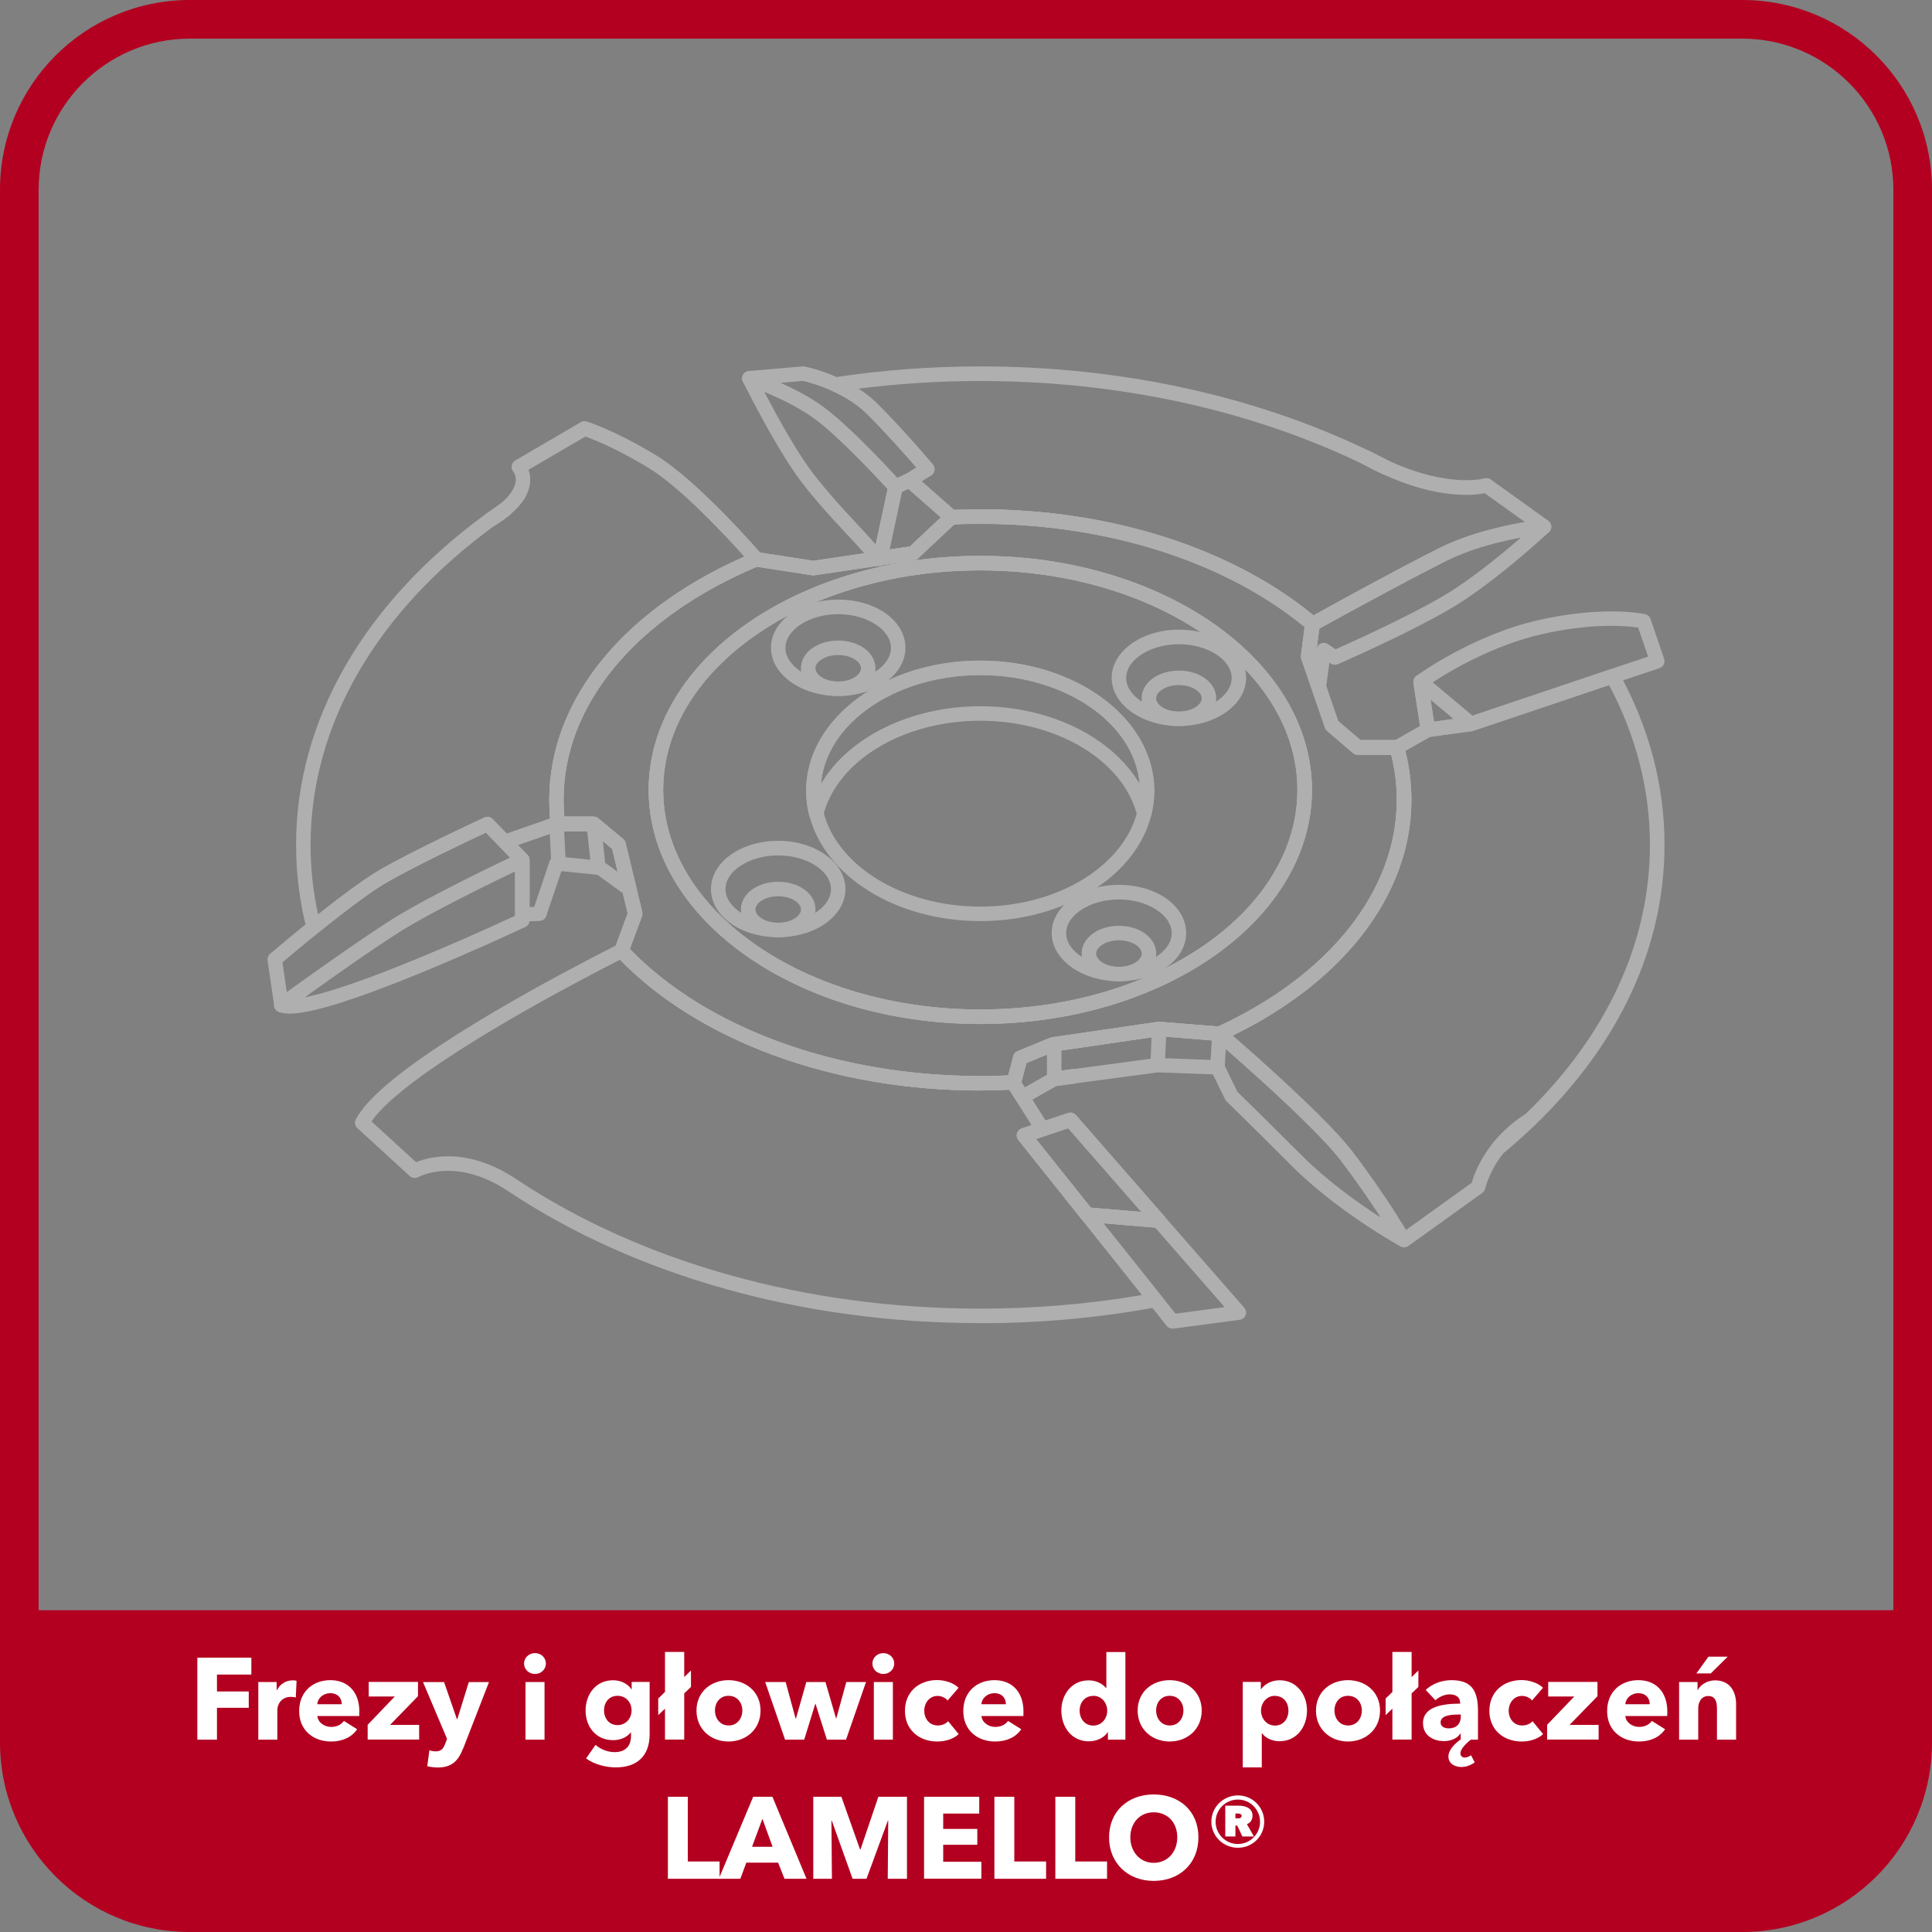 <?xml version="1.0" encoding="UTF-8"?><svg id="Warstwa_6" xmlns="http://www.w3.org/2000/svg" viewBox="0 0 200 200"><rect x="0" y="0" width="200" height="200" fill="#808080" stroke="none"/><defs><style>.cls-1{fill:none;stroke:#afafaf;stroke-linejoin:round;stroke-width:1.5px;}.cls-2{fill:#b30020;}.cls-2,.cls-3,.cls-4{stroke-width:0px;}.cls-3{fill:#fff;}.cls-4{fill:#afafaf;}</style></defs><path class="cls-2" d="m180.36,4c8.62,0,15.64,7.02,15.64,15.64v160.72c0,8.62-7.02,15.64-15.64,15.64H19.64c-8.62,0-15.64-7.02-15.64-15.64V19.64c0-8.62,7.02-15.64,15.64-15.64h160.72M180.36,0H19.64C8.79,0,0,8.79,0,19.64v160.72C0,191.21,8.79,200,19.64,200h160.72c10.85,0,19.64-8.79,19.64-19.64V19.64C200,8.79,191.21,0,180.36,0h0Z"/><path class="cls-2" d="m-.09,166.69h200.18v7.19c0,14.41-11.7,26.12-26.12,26.12H26.02C11.61,200-.09,188.3-.09,173.88v-7.19H-.09Z"/><path class="cls-3" d="m22.46,173.35v1.75h3.29v1.69h-3.29v3.3h-2.03v-8.49h5.59v1.75h-3.56Z"/><path class="cls-3" d="m30.61,175.72c-.18-.05-.35-.06-.5-.06-1.06,0-1.4.86-1.4,1.36v3.07h-1.97v-5.97h1.9v.86h.02c.3-.6.89-1.03,1.62-1.03.16,0,.32.01.42.05l-.08,1.73Z"/><path class="cls-3" d="m37.18,177.64h-4.33c.06.66.72,1.13,1.43,1.13.62,0,1.06-.26,1.32-.62l1.37.86c-.56.82-1.5,1.27-2.71,1.27-1.8,0-3.29-1.14-3.29-3.15s1.42-3.2,3.23-3.2,3,1.21,3,3.25c0,.16,0,.32-.01.47Zm-1.8-1.22c0-.62-.4-1.14-1.18-1.14s-1.31.53-1.36,1.14h2.53Z"/><path class="cls-3" d="m38.06,180.09v-1.54l2.81-2.93h-2.7v-1.51h5.1v1.48l-2.89,2.97h3.01v1.52h-5.33Z"/><path class="cls-3" d="m47.94,180.99c-.48,1.25-1.13,1.98-2.63,1.98-.37,0-.79-.06-1.08-.13l.22-1.65c.19.06.44.11.63.11.61,0,.82-.29,1.01-.8l.19-.49-2.49-5.88h2.18l1.33,3.84h.04l1.19-3.84h2.09l-2.67,6.87Z"/><path class="cls-3" d="m55.38,173.29c-.64,0-1.13-.49-1.13-1.08s.49-1.08,1.13-1.08,1.13.48,1.13,1.08-.5,1.08-1.13,1.08Zm-.98,6.8v-5.97h1.97v5.97h-1.97Z"/><path class="cls-3" d="m63.74,182.96c-1.04,0-2.27-.33-3.07-.93l.98-1.4c.58.5,1.31.75,1.98.75,1.15,0,1.69-.67,1.69-1.67v-.36h-.04c-.37.48-1.02.79-1.81.79-1.81,0-2.85-1.42-2.85-3.07s1.04-3.13,2.84-3.13c.74,0,1.49.3,1.91.94h.02v-.77h1.86v5.41c0,2.34-1.39,3.44-3.51,3.44Zm.19-7.41c-.89,0-1.4.68-1.4,1.51s.52,1.52,1.4,1.52,1.45-.71,1.45-1.52-.56-1.51-1.45-1.51Z"/><path class="cls-3" d="m70.83,175.31v4.77h-1.99v-3.2l-.7.67v-1.72l.7-.68v-4.14h1.99v2.6l.7-.68v1.7l-.7.67Z"/><path class="cls-3" d="m75.41,180.28c-1.8,0-3.31-1.25-3.31-3.2s1.51-3.15,3.31-3.15,3.32,1.2,3.32,3.15-1.51,3.2-3.32,3.2Zm0-4.73c-.92,0-1.4.75-1.4,1.52s.49,1.55,1.42,1.55,1.42-.78,1.42-1.55-.5-1.52-1.43-1.52Z"/><path class="cls-3" d="m87.58,180.09h-1.98l-1.18-3.72h-.02l-1.15,3.72h-1.98l-2.06-5.97h2.12l1.03,3.78h.04l1.07-3.78h1.98l1.1,3.78h.02l1.04-3.78h2.04l-2.07,5.97Z"/><path class="cls-3" d="m91.44,173.29c-.64,0-1.13-.49-1.13-1.08s.49-1.08,1.13-1.08,1.13.48,1.13,1.08-.5,1.08-1.13,1.08Zm-.98,6.8v-5.97h1.97v5.97h-1.97Z"/><path class="cls-3" d="m98.1,176.04c-.22-.29-.65-.48-1.04-.48-.83,0-1.38.71-1.38,1.54s.54,1.52,1.4,1.52c.4,0,.83-.16,1.07-.44l1.09,1.33c-.49.48-1.33.77-2.21.77-1.88,0-3.35-1.2-3.35-3.18s1.47-3.18,3.33-3.18c.85,0,1.75.32,2.22.8l-1.14,1.32Z"/><path class="cls-3" d="m105.93,177.64h-4.33c.06.66.72,1.13,1.43,1.13.62,0,1.06-.26,1.32-.62l1.37.86c-.56.82-1.5,1.27-2.71,1.27-1.8,0-3.29-1.14-3.29-3.15s1.42-3.2,3.23-3.2,3,1.21,3,3.25c0,.16,0,.32-.01.47Zm-1.8-1.22c0-.62-.4-1.14-1.18-1.14s-1.31.53-1.36,1.14h2.53Z"/><path class="cls-3" d="m114.69,180.09v-.78h-.02c-.38.6-1.16.95-1.96.95-1.8,0-2.84-1.51-2.84-3.18s1.08-3.13,2.82-3.13c.88,0,1.49.41,1.82.8h.02v-3.73h1.97v9.07h-1.81Zm-1.51-4.53c-.94,0-1.42.75-1.42,1.52s.48,1.55,1.42,1.55c.89,0,1.44-.76,1.44-1.54s-.55-1.54-1.44-1.54Z"/><path class="cls-3" d="m121.08,180.28c-1.8,0-3.31-1.25-3.31-3.2s1.51-3.15,3.31-3.15,3.32,1.2,3.32,3.15-1.51,3.2-3.32,3.2Zm0-4.73c-.92,0-1.4.75-1.4,1.52s.49,1.55,1.42,1.55,1.41-.78,1.41-1.55-.5-1.52-1.43-1.52Z"/><path class="cls-3" d="m132.45,180.25c-.73,0-1.44-.31-1.81-.83h-.02v3.54h-1.97v-8.85h1.87v.73h.04c.36-.48,1.03-.9,1.91-.9,1.74,0,2.83,1.46,2.83,3.13s-1.04,3.18-2.84,3.18Zm-.47-4.7c-.89,0-1.44.78-1.44,1.54s.55,1.54,1.44,1.54c.94,0,1.4-.77,1.4-1.55s-.47-1.52-1.4-1.52Z"/><path class="cls-3" d="m139.54,180.28c-1.8,0-3.31-1.25-3.31-3.2s1.51-3.15,3.31-3.15,3.32,1.2,3.32,3.15-1.51,3.2-3.32,3.2Zm0-4.73c-.92,0-1.4.75-1.4,1.52s.49,1.55,1.42,1.55,1.42-.78,1.42-1.55-.5-1.52-1.43-1.52Z"/><path class="cls-3" d="m146.13,175.31v4.77h-1.99v-3.2l-.7.67v-1.72l.7-.68v-4.14h1.99v2.6l.7-.68v1.7l-.7.67Z"/><path class="cls-3" d="m151.3,182.92c-.65,0-1.36-.31-1.36-1.09,0-.7.7-1.37,1.27-1.76v-.61h-.04c-.3.49-.98.78-1.69.78-.95,0-2.17-.47-2.17-1.87,0-1.73,2.1-2.01,3.84-2.01v-.1c0-.59-.47-.86-1.08-.86-.56,0-1.12.28-1.48.61l-1-1.07c.7-.66,1.69-1.01,2.66-1.01,2,0,2.75.98,2.75,3.15v3.01h-.74c-.6.48-1.08,1-1.08,1.42,0,.25.19.43.44.43.23,0,.46-.1.66-.24l.38.74c-.37.28-.88.48-1.38.48Zm-.08-5.43h-.25c-.86,0-1.84.11-1.84.82,0,.46.46.61.85.61.79,0,1.24-.48,1.24-1.22v-.2Z"/><path class="cls-3" d="m158.6,176.04c-.21-.29-.65-.48-1.04-.48-.83,0-1.38.71-1.38,1.54s.54,1.52,1.4,1.52c.4,0,.83-.16,1.07-.44l1.09,1.33c-.49.48-1.33.77-2.21.77-1.88,0-3.35-1.2-3.35-3.18s1.48-3.18,3.33-3.18c.85,0,1.75.32,2.22.8l-1.14,1.32Z"/><path class="cls-3" d="m160.16,180.09v-1.54l2.81-2.93h-2.7v-1.51h5.1v1.48l-2.89,2.97h3.01v1.52h-5.33Z"/><path class="cls-3" d="m172.58,177.64h-4.33c.06.66.72,1.13,1.43,1.13.62,0,1.06-.26,1.32-.62l1.37.86c-.56.82-1.5,1.27-2.71,1.27-1.8,0-3.29-1.14-3.29-3.15s1.42-3.2,3.23-3.2,3,1.21,3,3.25c0,.16,0,.32-.01.47Zm-1.8-1.22c0-.62-.4-1.14-1.17-1.14s-1.31.53-1.36,1.14h2.53Z"/><path class="cls-3" d="m177.74,180.09v-3.26c0-.66-.18-1.26-.89-1.26s-1.05.6-1.05,1.28v3.24h-1.98v-5.97h1.91v.83h.02c.28-.53.96-1,1.79-1,1.61,0,2.18,1.25,2.18,2.45v3.69h-1.98Zm-.64-6.86h-1.49l1.25-1.73h1.99l-1.75,1.73Z"/><path class="cls-3" d="m69.14,194.49v-8.49h2.06v6.7h3.29v1.79h-5.35Z"/><path class="cls-3" d="m81.21,194.49l-.66-1.67h-3.29l-.62,1.67h-2.23l3.56-8.49h1.99l3.53,8.49h-2.28Zm-2.28-6.22l-1.08,2.91h2.13l-1.06-2.91Z"/><path class="cls-3" d="m91.9,194.49l.05-6.01h-.04l-2.21,6.01h-1.44l-2.15-6.01h-.04l.05,6.01h-1.93v-8.49h2.91l1.93,5.45h.05l1.85-5.45h2.96v8.49h-2Z"/><path class="cls-3" d="m95.66,194.49v-8.49h5.71v1.74h-3.73v1.59h3.53v1.64h-3.53v1.76h3.95v1.75h-5.93Z"/><path class="cls-3" d="m102.94,194.49v-8.49h2.06v6.7h3.29v1.79h-5.35Z"/><path class="cls-3" d="m109.25,194.49v-8.49h2.06v6.7h3.29v1.79h-5.35Z"/><path class="cls-3" d="m119.43,194.71c-2.65,0-4.62-1.82-4.62-4.51s1.97-4.44,4.62-4.44,4.63,1.71,4.63,4.44-1.97,4.51-4.63,4.51Zm0-7.1c-1.44,0-2.42,1.1-2.42,2.59s1,2.64,2.42,2.64,2.44-1.1,2.44-2.64-1-2.59-2.44-2.59Z"/><path class="cls-3" d="m128.15,185.86c1.5,0,2.72,1.21,2.72,2.72s-1.22,2.7-2.72,2.7-2.75-1.19-2.75-2.7,1.24-2.72,2.75-2.72Zm0,5.03c1.27,0,2.29-1.04,2.29-2.3s-1.02-2.3-2.29-2.3-2.31,1.03-2.31,2.3,1.03,2.3,2.31,2.3Zm.46-.78l-.53-1.13h-.19v1.13h-1.05v-3.19h1.37c.68,0,1.45.23,1.45,1.03,0,.42-.2.74-.58.89l.73,1.27h-1.2Zm-.41-1.87c.19,0,.34-.12.34-.28,0-.13-.17-.22-.34-.22h-.31v.49h.31Z"/><path class="cls-4" d="m101.48,112.89c-15.36,0-29.45-5.21-37.68-13.94-.2-.21-.26-.51-.16-.78l1.34-3.62-1.61-6.68-2.18-1.82h-3.43c-.38,0-.7-.28-.74-.65-.11-.85-.16-1.72-.16-2.59,0-10.51,7.91-20.08,21.15-25.6.13-.05.27-.07.4-.05l5.8.89,9.98-1.48,3.8-3.58c.13-.12.3-.2.48-.2,1-.04,2.01-.07,3.01-.07,13.65,0,26.36,4.12,34.88,11.3.2.16.29.42.26.67l-.41,3.21,2.32,6.75,2.31,1.97h3.77c.34,0,.63.22.72.55.52,1.84.78,3.74.78,5.63,0,9.98-7.31,19.29-19.55,24.89-.12.05-.25.07-.37.07l-6.16-.5-10.84,1.58-2.93,1.2-.57,2.18c-.08.32-.36.54-.69.56-1.15.06-2.34.09-3.51.09Zm-36.27-14.64c8,8.23,21.51,13.14,36.27,13.14.97,0,1.93-.02,2.89-.06l.52-2.01c.06-.23.22-.42.44-.5l3.36-1.38c.06-.02.12-.04.18-.05l11.01-1.61c.06,0,.11,0,.17,0l6.05.49c11.59-5.36,18.5-14.12,18.5-23.45,0-1.57-.19-3.14-.58-4.68h-3.47c-.18,0-.35-.06-.49-.18l-2.68-2.29c-.1-.09-.18-.2-.22-.33l-2.45-7.11c-.04-.11-.05-.23-.04-.34l.38-2.98c-8.25-6.79-20.46-10.68-33.6-10.68-.9,0-1.78.02-2.67.05l-3.77,3.54c-.11.11-.25.17-.4.2l-10.32,1.53c-.08,0-.15.01-.22,0l-5.7-.88c-12.55,5.29-20.04,14.3-20.04,24.13,0,.58.03,1.17.08,1.74h3.03c.18,0,.35.06.48.17l2.58,2.15c.12.1.21.24.25.4l1.72,7.14c.03.15.03.3-.03.44l-1.26,3.39Zm43.92,14.19c-.37,0-.7-.28-.74-.66-.05-.41.24-.78.65-.84l1.93-.26c.4-.06.78.23.84.64.06.41-.23.79-.63.85-.65.1-1.3.18-1.95.26-.03,0-.06,0-.09,0Zm-7.65-6.44c-18.93,0-34.33-10.87-34.33-24.23s15.4-24.23,34.33-24.23,34.33,10.87,34.33,24.23-15.4,24.23-34.33,24.23Zm0-46.96c-18.1,0-32.83,10.2-32.83,22.73s14.73,22.73,32.83,22.73,32.83-10.2,32.83-22.73-14.73-22.73-32.83-22.73Z"/><path class="cls-4" d="m136.52,71.87c-.32,0-.6-.2-.71-.51l-1.08-3.13c-.04-.11-.05-.23-.04-.34l.44-3.38q0-.38,5.31-3.26c2.52-1.37,6.04-3.25,8.5-4.48,1.53-.77,3.33-1.42,5.34-1.95,2.99-.79,5.38-1.02,5.48-1.03.33-.02.62.15.75.44s.06.64-.17.86c-.01.01-1.37,1.27-3.24,2.84-2.68,2.24-5.01,3.94-6.91,5.06-3.54,2.08-8.75,4.46-10.82,5.38l-.88.39c-.23.1-.5.08-.72-.06l-.15-.1-.36,2.64c-.05.34-.32.61-.67.64-.02,0-.05,0-.07,0Zm.05-6.8l-.31,2.4.04-.28c.04-.26.2-.48.44-.58.23-.11.51-.08.72.06l.8.54.5-.22c2.05-.92,7.19-3.27,10.67-5.31,1.8-1.06,4.12-2.75,6.7-4.91.48-.4.93-.79,1.33-1.13-.81.15-1.77.35-2.8.62-1.91.5-3.61,1.13-5.05,1.85-4.15,2.08-11.41,6.07-13.04,6.97Z"/><path class="cls-4" d="m32.47,96.74c-.08,0-.16-.01-.24-.04-.24-.08-.43-.28-.49-.53-.73-2.86-1.09-5.79-1.09-8.72,0-12.85,6.99-25.02,19.69-34.28.62-.38,1.11-.72,1.51-1.07,2.28-1.91,1.39-3.15,1.28-3.29-.14-.17-.2-.4-.16-.61.04-.21.17-.41.35-.52l6.81-3.98c.18-.11.4-.13.6-.07.06.02,1.55.48,4.03,1.74,1.03.52,2.1,1.12,3.17,1.77,4.33,2.63,10.67,9.94,10.93,10.25.16.18.22.43.16.66-.05.23-.22.43-.44.52-12.67,5.28-20.23,14.33-20.23,24.21,0,.81.05,1.61.15,2.4.03.21-.04.43-.18.59-.14.16-.35.25-.56.25h-.03l-5.22,1.82c-.28.09-.58.02-.78-.18l-1.44-1.48c-1.65.77-7.12,3.36-10.13,5.08-1.5.85-4,2.68-7.23,5.29-.14.11-.3.17-.47.17Zm22.24-48.12c.12.34.21.77.17,1.29-.09,1.15-.78,2.28-2.06,3.35-.47.39-1.02.79-1.65,1.17-12.25,8.93-19.02,20.67-19.02,33.03,0,2.42.26,4.84.78,7.21,2.16-1.72,4.78-3.7,6.5-4.68,3.6-2.06,10.43-5.23,10.72-5.36.29-.13.63-.07.85.16l1.48,1.52,4.47-1.56c-.06-.64-.09-1.28-.09-1.93,0-10.25,7.53-19.61,20.19-25.19-1.76-1.97-6.56-7.16-9.89-9.18-1.04-.63-2.08-1.21-3.08-1.72-1.72-.88-2.95-1.35-3.48-1.54l-5.89,3.44Z"/><path class="cls-4" d="m50.78,54.53c-.24,0-.48-.12-.62-.33-.22-.33-.14-.78.18-1.02.52-.38,1.04-.75,1.58-1.12.33-.22.78-.15,1.02.17.24.32.19.77-.11,1.03-.47.4-1.03.79-1.65,1.17-.12.07-.26.11-.39.11Z"/><path class="cls-4" d="m119.93,127.11s-.04,0-.06,0l-7.39-.62c-.21-.02-.39-.12-.52-.28l-6.55-8.21c-.15-.19-.2-.45-.13-.68.07-.23.25-.42.48-.5l4.82-1.61c.29-.09.6,0,.8.22l9.12,10.44c.2.23.24.56.1.83-.13.25-.39.41-.67.41Zm-7-2.09l5.22.44-7.57-8.66-3.33,1.11,5.67,7.11Z"/><path class="cls-1" d="m101.48,58.3c-18.55,0-33.58,10.51-33.58,23.48s15.03,23.48,33.58,23.48,33.58-10.51,33.58-23.48-15.03-23.48-33.58-23.48Zm16.97,25.93c-1.5,5.9-8.53,10.37-16.97,10.37s-15.47-4.46-16.97-10.37c-.2-.77-.3-1.56-.3-2.36,0-7.03,7.73-12.73,17.27-12.73s17.27,5.7,17.27,12.73c0,.81-.1,1.6-.3,2.36Z"/><path class="cls-4" d="m155.07,119.63c-.19,0-.38-.07-.53-.21-.27-.27-.3-.7-.06-1,.95-1.2,2.13-2.26,3.5-3.13.32-.21.75-.14.99.17.24.3.21.74-.07,1-1.06,1.03-2.19,2.04-3.36,3-.14.11-.31.17-.48.17Zm-53.59-6.74c-15.36,0-29.45-5.21-37.68-13.94-.2-.21-.26-.51-.16-.78l1.34-3.62-1.61-6.68-2.18-1.82h-3.43c-.38,0-.7-.28-.74-.65-.11-.85-.16-1.72-.16-2.59,0-10.51,7.91-20.08,21.15-25.6.13-.05.27-.07.4-.05l5.8.89,9.98-1.48,3.8-3.58c.13-.12.3-.2.48-.2,1-.04,2.01-.07,3.01-.07,13.65,0,26.36,4.12,34.88,11.3.2.16.29.42.26.67l-.41,3.21,2.32,6.75,2.31,1.97h3.77c.34,0,.63.22.72.55.52,1.84.78,3.74.78,5.63,0,9.98-7.31,19.29-19.55,24.89-.12.05-.25.07-.37.07l-6.16-.5-10.84,1.58-2.93,1.2-.57,2.18c-.08.32-.36.54-.69.56-1.15.06-2.34.09-3.51.09Zm-36.27-14.64c8,8.23,21.51,13.14,36.27,13.14.97,0,1.93-.02,2.89-.06l.52-2.01c.06-.23.22-.42.44-.51l3.36-1.38c.06-.02.12-.04.18-.05l11.01-1.61c.06,0,.11,0,.17,0l6.05.49c11.59-5.36,18.5-14.12,18.5-23.45,0-1.57-.19-3.14-.58-4.68h-3.47c-.18,0-.35-.06-.49-.18l-2.68-2.29c-.1-.09-.18-.2-.22-.33l-2.45-7.11c-.04-.11-.05-.23-.04-.34l.38-2.98c-8.25-6.79-20.46-10.68-33.6-10.68-.9,0-1.78.02-2.67.05l-3.77,3.54c-.11.11-.25.17-.4.2l-10.32,1.53c-.08,0-.15.01-.22,0l-5.7-.88c-12.55,5.29-20.04,14.3-20.04,24.13,0,.58.03,1.17.08,1.74h3.03c.18,0,.35.06.48.17l2.58,2.15c.12.1.21.24.25.4l1.72,7.14c.03.15.03.3-.03.44l-1.26,3.39Zm43.92,14.19c-.37,0-.7-.28-.74-.66-.05-.41.24-.78.65-.84l1.93-.26c.4-.06.78.23.84.64.06.41-.23.79-.63.85-.64.1-1.3.18-1.95.26-.03,0-.06,0-.09,0Zm-7.65-6.44c-18.93,0-34.33-10.87-34.33-24.23s15.4-24.23,34.33-24.23,34.33,10.87,34.33,24.23-15.4,24.23-34.33,24.23Zm0-46.96c-18.1,0-32.83,10.2-32.83,22.73s14.73,22.73,32.83,22.73,32.83-10.2,32.83-22.73-14.73-22.73-32.83-22.73Zm46.34,17.26c-.36,0-.68-.27-.74-.64l-.76-4.97c-.05-.31.1-.61.37-.77.27-.15.61-.12.85.08l5.2,4.36c.23.19.32.5.24.78-.08.28-.32.49-.62.54l-4.44.61s-.07,0-.1,0Zm.28-3.87l.35,2.27,2.03-.28-2.38-1.99Zm-4.65-23.29c-.11,0-.21-.02-.31-.07-.68-.31-1.36-.66-2.02-1.02-.36-.2-.49-.64-.3-1,.19-.36.63-.51,1-.33.67.33,1.34.66,1.99,1,.36.19.5.63.33.99-.13.27-.4.42-.67.42Z"/><path class="cls-4" d="m145.35,129.13c-.14,0-.29-.04-.42-.13-.1-.06-.18-.15-.24-.25-.05-.08-.56-.9-1.35-2.11-1.13-1.74-2.85-4.3-4.61-6.59-2.98-3.87-12.89-12.37-12.99-12.46-.19-.17-.29-.42-.25-.67.04-.25.2-.47.43-.58,11.69-5.35,18.67-14.15,18.67-23.53,0-1.75-.24-3.51-.72-5.23-.09-.33.05-.68.35-.85l3.22-1.83c.08-.05.17-.08.27-.09l4.37-.6,14.62-4.92c.34-.11.72.03.9.35,3.13,5.68,4.71,11.67,4.71,17.82,0,10.51-4.64,20.54-13.41,29.01-.04.04-.08.07-.12.09-1.23.78-2.28,1.72-3.13,2.79-1.53,1.93-1.89,3.66-1.9,3.68-.04.19-.14.35-.3.46l-7.67,5.5c-.13.09-.28.14-.44.14Zm-17.75-21.92c2.53,2.2,9.76,8.59,12.33,11.93,1.79,2.33,3.54,4.92,4.68,6.69.39.6.72,1.11.95,1.49l6.79-4.88c.18-.65.73-2.26,2.12-4.01.94-1.18,2.09-2.22,3.44-3.09,8.44-8.17,12.89-17.81,12.89-27.88,0-5.69-1.42-11.25-4.23-16.54l-14.08,4.74s-.09.03-.14.03l-4.29.59-2.59,1.47c.42,1.66.63,3.36.63,5.06,0,9.7-6.89,18.75-18.5,24.4Z"/><path class="cls-4" d="m118.45,84.98h0c-.34,0-.64-.23-.73-.57-1.44-5.68-8.28-9.8-16.25-9.8s-14.8,4.12-16.25,9.8c-.08.33-.38.56-.73.56h0c-.34,0-.64-.23-.73-.56-.21-.83-.32-1.69-.32-2.55,0-7.43,8.08-13.48,18.02-13.48s18.02,6.05,18.02,13.48c0,.85-.11,1.71-.32,2.55-.08.33-.38.56-.73.56Zm-16.97-11.87c7.26,0,13.67,3.24,16.49,8.03-.52-6.27-7.72-11.26-16.49-11.26s-15.97,4.98-16.49,11.25c2.83-4.79,9.24-8.02,16.49-8.02Z"/><path class="cls-4" d="m101.48,136.97c-18.25,0-35.58-4.83-48.8-13.61-5.4-3.64-9.22-1.59-9.38-1.51-.28.16-.64.12-.88-.1l-5.43-4.97c-.25-.23-.32-.6-.16-.9.61-1.17,1.88-2.53,3.87-4.15,7.54-6.12,22.67-13.66,23.3-13.97.3-.15.65-.08.88.16,7.95,8.44,21.63,13.47,36.59,13.47,1.15,0,2.31-.03,3.44-.09.24-.03.47.09.62.28.09.11.14.24.16.37l2.86,4.54c.12.19.15.44.07.65-.08.22-.25.39-.47.46l-.91.3,12.93,16.21c.17.21.21.48.12.73-.09.25-.31.43-.57.48-5.93,1.1-12.07,1.66-18.25,1.66Zm-55.1-17.27c1.88,0,4.34.53,7.13,2.41,12.97,8.61,30,13.36,47.97,13.36,5.67,0,11.29-.48,16.75-1.41l-12.81-16.06c-.15-.19-.2-.45-.13-.68.07-.23.25-.42.48-.5l1.02-.34-2.31-3.66c-.99.04-2,.07-3,.07-15.12,0-29.01-5.05-37.29-13.54-2.7,1.37-15.87,8.14-22.54,13.55-1.52,1.23-2.59,2.3-3.19,3.19l4.61,4.22c.62-.25,1.77-.61,3.32-.61Z"/><path class="cls-4" d="m65.05,98.69l-1.41-.52,1.34-3.62-.56-2.34,1.46-.35.62,2.56c.03.15.03.3-.03.44l-1.42,3.83Z"/><path class="cls-4" d="m29.98,104.93c-.55,0-.89-.09-1.13-.18-.25-.1-.43-.33-.47-.6s.08-.54.3-.7c0,0,2.18-1.59,4.85-3.47,3.08-2.17,5.46-3.79,7.09-4.82,4.09-2.57,12.76-6.65,13.13-6.82.23-.11.5-.09.72.05.22.14.35.38.35.63v6.26c0,.29-.17.55-.43.68-.12.05-11.61,5.46-19.09,7.83-2.79.89-4.37,1.14-5.32,1.14Zm23.34-14.73c-2.49,1.19-8.71,4.23-11.9,6.23-1.6,1.01-3.97,2.61-7.02,4.77-1.08.76-2.08,1.47-2.88,2.05.79-.16,1.87-.43,3.32-.89,6.58-2.08,16.32-6.56,18.48-7.56v-4.6Z"/><path class="cls-4" d="m29.13,104.8c-.1,0-.2-.02-.29-.06-.24-.1-.41-.32-.45-.58l-.69-4.73c-.04-.25.06-.51.25-.68.02-.01,1.81-1.55,4.04-3.35,2.3-1.85,5.45-4.29,7.43-5.42,3.6-2.06,10.43-5.23,10.72-5.36.29-.13.63-.07.85.16l3.61,3.71c.17.17.24.42.2.66-.04.24-.2.44-.42.54-.09.04-8.95,4.21-12.96,6.73-1.6,1.01-3.97,2.61-7.02,4.77-2.66,1.87-4.83,3.46-4.83,3.46-.13.09-.29.14-.44.14Zm.11-5.18l.45,3.09c.89-.64,2.29-1.64,3.85-2.74,3.08-2.17,5.46-3.79,7.09-4.82,3.35-2.1,9.75-5.21,12.18-6.37l-2.51-2.58c-1.65.77-7.12,3.36-10.13,5.08-1.5.85-4,2.68-7.23,5.29-1.67,1.34-3.09,2.54-3.7,3.05Z"/><path class="cls-4" d="m121.37,137.54c-.23,0-.44-.1-.59-.28l-8.82-11.06c-.19-.23-.22-.56-.08-.82.14-.26.41-.43.72-.39l7.39.62c.19.02.37.11.5.25l8.32,9.52c.18.21.23.5.14.76-.1.26-.33.44-.6.48l-6.88.92s-.07,0-.1,0Zm-7.15-10.92l7.47,9.37,5.08-.68-7.2-8.24-5.35-.45Z"/><path class="cls-4" d="m119.93,127.11s-.04,0-.06,0l-7.39-.62c-.21-.02-.39-.12-.52-.28l-6.55-8.21c-.15-.19-.2-.45-.13-.68.07-.23.25-.42.48-.5l4.82-1.61c.29-.09.6,0,.8.22l9.12,10.44c.2.23.24.56.1.83-.13.25-.39.41-.67.41Zm-7-2.09l5.22.44-7.57-8.66-3.33,1.11,5.67,7.11Z"/><path class="cls-4" d="m142.8,127.6c-.14,0-.28-.04-.4-.12-2.38-1.52-5.81-3.92-8.64-6.75-4.6-4.6-6.77-6.7-6.79-6.72-.06-.06-.12-.13-.15-.21l-1.26-2.58-5.68-.21-10.5,1.4-3.17,1.81c-.35.2-.79.09-1-.25l-.9-1.43c-.11-.18-.14-.39-.09-.59l.69-2.63c.06-.23.22-.42.44-.5l3.36-1.38c.06-.02.12-.04.18-.05l11.01-1.61c.06,0,.11,0,.17,0l6.25.5c.16.01.31.08.43.18.41.35,10.13,8.69,13.2,12.68,1.79,2.33,3.54,4.92,4.68,6.69.11.18.15.39.1.6-.05.2-.19.38-.37.47-.4.21-.79.42-1.19.62-.11.05-.22.08-.34.08Zm-14.7-14.57c.47.45,2.64,2.57,6.72,6.64,2.59,2.59,5.73,4.82,8.02,6.31l.06-.03c-1.11-1.69-2.62-3.89-4.16-5.9-2.75-3.57-11.43-11.11-12.8-12.3l-5.92-.48-10.84,1.58-2.93,1.2-.51,1.96.35.55,2.68-1.52c.08-.05.18-.08.27-.09l10.7-1.43s.08,0,.13,0l6.19.23c.28,0,.53.17.65.42l1.39,2.86Z"/><path class="cls-4" d="m144.99,129.04s-1.06-.58-2.59-1.56l.81-1.26c1.5.95,2.5,1.5,2.51,1.51l-.72,1.32Z"/><path class="cls-4" d="m152.26,75.69c-.17,0-.34-.06-.48-.18l-5.2-4.36c-.18-.15-.28-.37-.27-.6s.12-.44.31-.58c.24-.17,5.86-4.24,12.66-5.78,1.28-.29,2.56-.51,3.79-.66,4.53-.55,7.14.03,7.25.05.25.06.46.24.54.49l1.41,4.13c.06.19.05.4-.04.58-.09.18-.24.32-.43.38l-19.3,6.5c-.08.03-.16.04-.24.04Zm-3.96-5.05l4.12,3.45,18.19-6.12-1.03-3c-.86-.13-3.07-.36-6.33.04-1.18.14-2.41.36-3.64.64-5.05,1.15-9.54,3.83-11.31,4.99Z"/><path class="cls-4" d="m144.6,78.13h-4.04c-.18,0-.35-.06-.49-.18l-2.68-2.29c-.1-.09-.18-.2-.22-.33l-1.37-3.98,1.42-.49,1.3,3.78,2.31,1.97h3.77v1.5Z"/><path class="cls-4" d="m135.87,65.35c-.17,0-.34-.06-.48-.18-8.25-6.95-20.61-10.94-33.91-10.94-.99,0-1.97.02-2.94.07-.19.03-.38-.06-.53-.19l-4.35-3.83c-.18-.16-.27-.39-.25-.62.02-.24.15-.45.35-.57l1.1-.69c-.96-1.12-3.02-3.45-5.05-5.49-.93-.93-2.15-1.75-3.63-2.42-.3-.14-.48-.46-.43-.79.05-.33.3-.59.63-.64,4.93-.75,10.02-1.13,15.12-1.13,14.51,0,28.45,3.04,40.33,8.79.66.36,1.31.69,1.96.99.01,0,.02,0,.03.01,6.19,2.84,9.81,1.81,9.84,1.8.22-.06.47-.03.66.11l5.96,4.28c.25.18.37.5.29.81s-.34.52-.65.55c-.02,0-2.37.23-5.23.98-1.91.5-3.61,1.13-5.05,1.85-4.67,2.34-13.29,7.1-13.37,7.15-.11.06-.24.09-.36.09Zm-34.39-12.62c13.44,0,25.97,3.99,34.48,10.96,1.84-1.01,8.9-4.89,12.98-6.93,1.53-.77,3.33-1.42,5.34-1.95,1.38-.36,2.63-.61,3.58-.77l-4.16-2.98c-1.16.23-4.88.63-10.54-1.97,0,0-.02,0-.03-.01-.68-.31-1.35-.65-2.01-1.01-11.64-5.64-25.36-8.63-39.64-8.63-4.25,0-8.5.27-12.64.8.76.49,1.44,1.03,2.02,1.61,2.82,2.82,5.67,6.21,5.7,6.24.14.17.2.38.17.6-.03.21-.16.4-.34.52l-.98.61,3.37,2.97c.9-.04,1.81-.05,2.71-.05Z"/><path class="cls-4" d="m92.7,51.15c-.21,0-.41-.09-.56-.25-.05-.05-4.82-5.32-7.69-7.47-.92-.69-2.07-1.37-3.43-2.03-1.98-.96-3.67-1.52-3.69-1.53-.11-.04-.21-.1-.3-.18-.21-.21-.28-.51-.17-.79.1-.27.35-.47.64-.49l5.58-.48c.07,0,.14,0,.21.01.07.01,1.62.32,3.5,1.17,1.65.75,3.02,1.66,4.08,2.72,2.82,2.82,5.67,6.21,5.7,6.24.14.17.2.38.17.6-.03.21-.16.4-.34.52l-1.83,1.15-1.53.73c-.1.05-.21.07-.32.07Zm-11.91-11.51c.29.13.58.27.89.41,1.45.7,2.68,1.43,3.68,2.18,2.54,1.9,6.32,5.94,7.53,7.25l.95-.45,1.02-.64c-.96-1.11-3.02-3.45-5.05-5.49-.93-.93-2.15-1.75-3.63-2.42-1.46-.66-2.72-.97-3.07-1.05l-2.31.2Z"/><path class="cls-4" d="m91.11,58.54c-.21,0-.4-.08-.55-.24-.17-.18-.24-.43-.19-.67l1.59-7.39c.05-.23.2-.42.41-.52l1.45-.69c.27-.13.59-.08.82.12l4.35,3.83c.16.14.25.34.25.55,0,.21-.08.41-.24.56l-3.97,3.74c-.11.11-.25.17-.4.2l-3.42.51s-.07,0-.11,0Zm2.24-7.62l-1.28,5.97,2.12-.31,3.2-3.01-3.36-2.96-.67.32Z"/><path class="cls-4" d="m84.21,59.56s-.08,0-.11,0l-5.91-.91.23-1.48,5.8.89,6.79-1,.21,1.48-6.9,1.02s-.07,0-.11,0Z"/><path class="cls-4" d="m91.02,58.61c-.23,0-.52-.14-.66-.31-.49-.57-1.48-1.71-2.65-2.95-1.58-1.67-3.74-4.06-5.09-5.92-1.57-2.17-3.37-5.41-4.6-7.75-.59-1.11-.99-1.92-1.09-2.13-.13-.27-.11-.62.09-.85.2-.23.5-.34.79-.25.02,0,1.8.6,3.88,1.6,1.45.7,2.68,1.43,3.68,2.18,2.99,2.24,7.71,7.44,7.9,7.66.16.18.23.42.18.66l-1.59,7.39c-.02.1-.06.19-.11.27-.16.23-.42.38-.68.39,0,0-.02,0-.03,0Zm-11.9-18.06c.07.14.15.28.22.43,1.21,2.3,2.97,5.47,4.49,7.57,1.04,1.43,2.75,3.42,4.97,5.78.7.75,1.35,1.46,1.86,2.04l1.23-5.74c-1.04-1.13-4.94-5.32-7.43-7.19-.92-.69-2.07-1.37-3.43-2.03-.69-.33-1.35-.62-1.91-.85Z"/><rect class="cls-4" x="146.69" y="70.56" width="1.5" height="5.03" transform="translate(-9.38 23.21) rotate(-8.72)"/><path class="cls-4" d="m54.07,95.43c-.19,0-.38-.07-.52-.21-.15-.14-.23-.34-.23-.54v-5.36l-1.59-1.64c-.18-.18-.25-.45-.19-.7.06-.25.24-.45.48-.54l5.34-1.86c.08-.03.16-.04.25-.04h3.86c.18,0,.35.06.48.17l2.58,2.15c.12.1.21.24.25.4l1.1,4.58c.07.3-.05.62-.31.8-.26.18-.6.17-.86-.01l-2.87-2.07-3.72-.38-1.57,4.64c-.1.29-.37.5-.68.51l-1.78.08s-.02,0-.03,0Zm-.44-7.94l.98,1.01c.14.14.21.33.21.52v4.88l.48-.02,1.59-4.72c.11-.33.43-.54.79-.51l4.51.46c.13.01.25.06.36.14l1.39,1-.57-2.38-2.18-1.82h-3.46l-4.11,1.43Z"/><path class="cls-4" d="m122.04,75.16c-3.84,0-6.96-2.24-6.96-4.99s3.12-4.99,6.96-4.99,6.96,2.24,6.96,4.99-3.12,4.99-6.96,4.99Zm0-8.47c-2.96,0-5.46,1.6-5.46,3.49s2.5,3.49,5.46,3.49,5.46-1.6,5.46-3.49-2.5-3.49-5.46-3.49Z"/><path class="cls-4" d="m122.04,75.16c-2.16,0-3.86-1.26-3.86-2.87s1.69-2.87,3.86-2.87,3.86,1.26,3.86,2.87-1.69,2.87-3.86,2.87Zm0-4.24c-1.39,0-2.36.72-2.36,1.37s.97,1.37,2.36,1.37,2.36-.72,2.36-1.37-.97-1.37-2.36-1.37Z"/><path class="cls-4" d="m86.77,72.05c-3.84,0-6.96-2.24-6.96-4.99s3.06-4.99,6.96-4.99,6.96,2.19,6.96,4.99-3.12,4.99-6.96,4.99Zm0-8.47c-2.96,0-5.46,1.6-5.46,3.49s2.5,3.49,5.46,3.49,5.46-1.6,5.46-3.49-2.5-3.49-5.46-3.49Z"/><path class="cls-4" d="m86.77,72.05c-2.16,0-3.86-1.26-3.86-2.87s1.69-2.87,3.86-2.87,3.86,1.26,3.86,2.87-1.69,2.87-3.86,2.87Zm0-4.24c-1.39,0-2.36.72-2.36,1.37s.97,1.37,2.36,1.37,2.36-.72,2.36-1.37-.97-1.37-2.36-1.37Z"/><path class="cls-4" d="m80.56,97.02c-3.9,0-6.96-2.19-6.96-4.99s3.12-4.99,6.96-4.99,6.96,2.24,6.96,4.99-3.06,4.99-6.96,4.99Zm0-8.47c-2.96,0-5.46,1.6-5.46,3.49s2.5,3.49,5.46,3.49,5.46-1.6,5.46-3.49-2.5-3.49-5.46-3.49Z"/><path class="cls-4" d="m80.56,97.02c-2.16,0-3.86-1.26-3.86-2.87s1.69-2.87,3.86-2.87,3.86,1.26,3.86,2.87-1.69,2.87-3.86,2.87Zm0-4.24c-1.39,0-2.36.72-2.36,1.37s.97,1.37,2.36,1.37,2.36-.72,2.36-1.37-.97-1.37-2.36-1.37Z"/><path class="cls-4" d="m115.83,101.58c-3.84,0-6.96-2.24-6.96-4.99s3.06-4.99,6.96-4.99,6.96,2.19,6.96,4.99-3.12,4.99-6.96,4.99Zm0-8.47c-2.96,0-5.46,1.6-5.46,3.49s2.5,3.49,5.46,3.49,5.46-1.6,5.46-3.49-2.5-3.49-5.46-3.49Z"/><path class="cls-4" d="m115.83,101.58c-2.16,0-3.86-1.26-3.86-2.87s1.69-2.87,3.86-2.87,3.86,1.26,3.86,2.87-1.69,2.87-3.86,2.87Zm0-4.24c-1.39,0-2.36.72-2.36,1.37s.97,1.37,2.36,1.37,2.36-.72,2.36-1.37-.97-1.37-2.36-1.37Z"/><rect class="cls-4" x="108.38" y="108.1" width="1.5" height="3.59"/><rect class="cls-4" x="118.04" y="107.64" width="3.75" height="1.5" transform="translate(6.62 223.69) rotate(-87.61)"/><rect class="cls-4" x="124.4" y="108.01" width="3.48" height="1.5" transform="translate(10.02 228.16) rotate(-86.57)"/><rect class="cls-4" x="60.97" y="85.29" width="1.5" height="4.71" transform="translate(-8.9 7) rotate(-6.05)"/><rect class="cls-4" x="56.96" y="85.3" width="1.5" height="4.12" transform="translate(-4.28 2.98) rotate(-2.86)"/></svg>